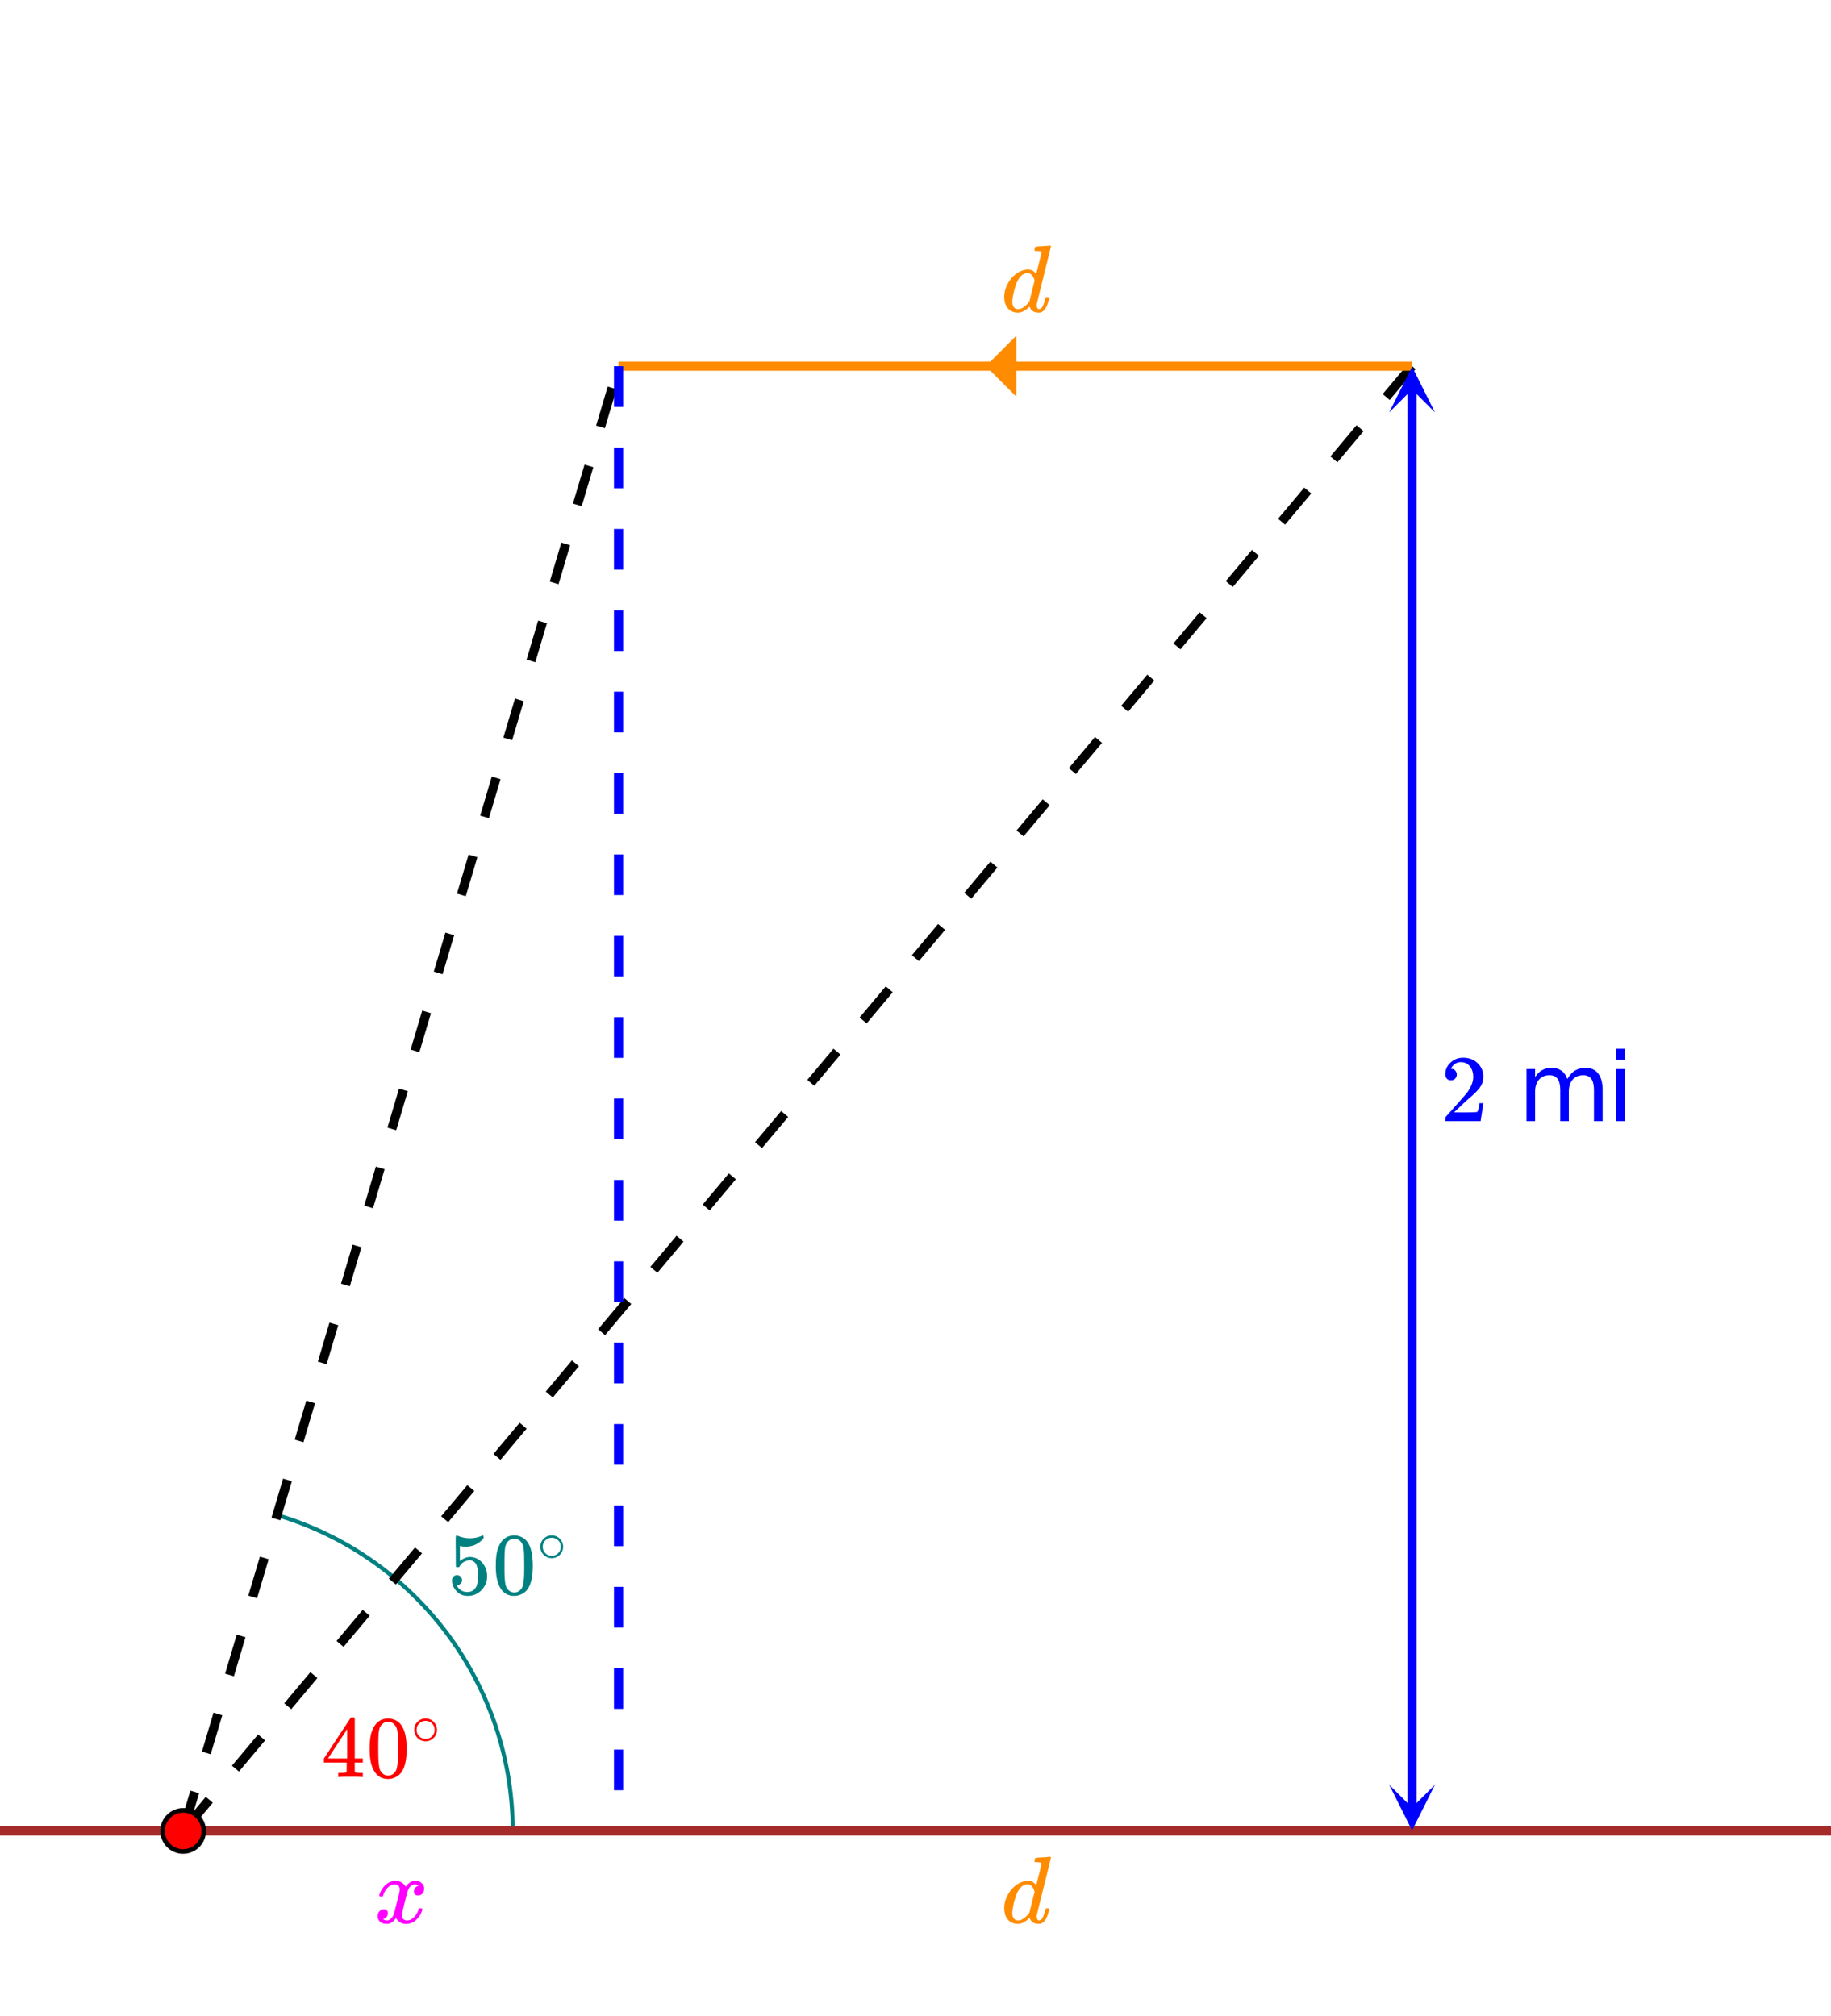 <svg xmlns="http://www.w3.org/2000/svg" xmlns:xlink="http://www.w3.org/1999/xlink" width="449.28" height="494.72" viewBox="0 0 336.96 371.04"><defs><symbol overflow="visible" id="e"><path d="M7.672-12.063c.176-.007.375-.019.594-.03.226-.02.394-.036.5-.048.113-.02.175-.03.187-.03.145 0 .219.046.219.14 0 .086-.434 1.855-1.297 5.312-.855 3.45-1.29 5.203-1.297 5.266-.012.055-.016.14-.016.266 0 .492.16.734.485.734A.698.698 0 0 0 7.39-.61c.25-.239.488-.801.718-1.688.07-.226.133-.351.188-.375a.619.619 0 0 1 .172-.015h.062c.227 0 .344.046.344.14 0 .055-.023.149-.063.281-.25.993-.562 1.668-.937 2.032a1.773 1.773 0 0 1-.563.375c-.093.02-.234.03-.421.03-.743 0-1.258-.284-1.547-.859-.055-.144-.078-.21-.078-.203-.024-.007-.047-.004-.079.016l-.062.063c-.563.53-1.121.851-1.672.968a4.63 4.63 0 0 1-.437.016c-.774 0-1.407-.317-1.907-.953C.754-1.301.58-1.957.58-2.75c0-1.082.394-2.16 1.187-3.234.726-.883 1.535-1.438 2.421-1.657.25-.07.489-.109.72-.109.644 0 1.132.246 1.468.734.063.075.094.102.094.079.008-.051.172-.692.484-1.922.313-1.239.473-1.883.484-1.938 0-.144-.039-.238-.109-.281-.125-.05-.36-.082-.703-.094h-.36c-.074-.062-.117-.101-.124-.125 0-.031.015-.144.046-.344.063-.218.141-.328.235-.328.008 0 .066-.004.172-.015.113-.02.27-.036.468-.047.208-.008.41-.02.61-.031zm-1.5 6.344c-.262-.914-.7-1.375-1.313-1.375-.468 0-.886.2-1.25.594a3.974 3.974 0 0 0-.796 1.36c-.344.93-.586 1.886-.72 2.874 0 .043-.007.11-.015.204a1.772 1.772 0 0 0-.015.203c0 .418.085.757.265 1.015.188.262.457.39.813.39.613 0 1.257-.421 1.937-1.265l.14-.187c.102-.426.259-1.063.47-1.907.218-.843.378-1.476.484-1.906zm0 0"/></symbol><symbol overflow="visible" id="f"><path d="M1.016-4.875c-.075-.07-.11-.133-.11-.188.051-.32.235-.726.547-1.218.55-.82 1.242-1.301 2.078-1.438a2.142 2.142 0 0 1 1.484.281c.352.211.602.477.75.797.157-.195.25-.32.282-.375.437-.488.93-.734 1.484-.734.477 0 .867.14 1.172.422.3.273.453.605.453 1 0 .367-.105.672-.312.922-.211.242-.48.36-.813.36a.808.808 0 0 1-.547-.188.686.686 0 0 1-.203-.516c0-.54.29-.91.875-1.11 0-.007-.07-.05-.203-.124-.117-.063-.281-.094-.5-.094-.156 0-.266.012-.328.031-.45.188-.777.574-.984 1.156-.043.094-.215.746-.516 1.954-.305 1.21-.465 1.89-.484 2.046-.043.18-.063.352-.063.516 0 .281.082.508.25.672.164.168.383.25.656.25.489 0 .93-.207 1.329-.625.394-.414.66-.875.796-1.375.04-.113.079-.18.11-.203.039-.02.133-.031.281-.031.219 0 .328.046.328.14 0 .012-.012.078-.031.203-.2.719-.606 1.352-1.219 1.89-.555.43-1.133.641-1.734.641-.824 0-1.446-.363-1.86-1.093-.343.523-.777.87-1.296 1.047-.106.02-.262.03-.47.03-.679 0-1.155-.237-1.437-.718A1.34 1.34 0 0 1 .61-1.25c0-.344.102-.633.313-.875.219-.25.488-.375.812-.375.5 0 .75.246.75.734 0 .43-.203.743-.609.938l-.094.047a.369.369 0 0 1-.078.047.134.134 0 0 1-.062.015l-.047.016c0 .031.086.086.265.156.133.063.286.094.454.094.414 0 .78-.266 1.093-.797.125-.207.348-.969.672-2.281.07-.258.149-.551.234-.875.083-.332.145-.586.188-.766.04-.176.066-.281.078-.312.05-.313.078-.54.078-.688 0-.281-.078-.5-.234-.656-.149-.164-.356-.25-.625-.25-.524 0-.977.203-1.36.61a3.3 3.3 0 0 0-.812 1.39c-.023.105-.047.168-.078.187a1.269 1.269 0 0 1-.281.016zm0 0"/></symbol><symbol overflow="visible" id="g"><path d="M1.922-7.516c-.324 0-.578-.101-.766-.312a1.156 1.156 0 0 1-.281-.781c0-.844.316-1.563.953-2.157.633-.601 1.399-.906 2.297-.906 1 0 1.828.274 2.484.813.664.543 1.079 1.25 1.235 2.125.02.21.031.402.031.578 0 .68-.203 1.32-.61 1.922-.335.492-.995 1.164-1.984 2.015-.43.356-1.011.89-1.75 1.61l-1.047.984 1.344.016c1.832 0 2.805-.032 2.922-.094.04-.008.098-.129.172-.36.05-.132.133-.535.25-1.203v-.046h.703v.046l-.5 3.22V0h-6.5v-.328c0-.238.008-.375.031-.406l1.485-1.672c1.27-1.406 2.086-2.336 2.453-2.797.781-1.063 1.172-2.04 1.172-2.938 0-.77-.204-1.414-.61-1.937-.406-.52-.968-.781-1.687-.781-.68 0-1.23.308-1.656.921a4.098 4.098 0 0 0-.094.188.435.435 0 0 0-.063.11c0 .011.032.015.094.015.29 0 .523.105.703.313.188.21.281.453.281.734 0 .293-.101.543-.296.75-.188.21-.446.312-.766.312zm0 0"/></symbol><symbol overflow="visible" id="i"><path d="M9.11-7.75c.394-.707.863-1.227 1.406-1.563.55-.332 1.203-.5 1.953-.5 1 0 1.77.352 2.312 1.047.54.7.813 1.696.813 2.985V0H14v-5.734c0-.914-.164-1.598-.484-2.047-.325-.446-.82-.672-1.485-.672-.824 0-1.476.273-1.953.812-.469.543-.703 1.282-.703 2.22V0H7.797v-5.734c0-.926-.164-1.61-.484-2.047-.325-.446-.829-.672-1.516-.672-.805 0-1.445.277-1.922.828-.469.543-.703 1.277-.703 2.203V0H1.594v-9.594h1.578v1.5c.363-.594.797-1.023 1.297-1.297.5-.28 1.093-.421 1.781-.421.695 0 1.29.18 1.781.53.489.356.848.868 1.078 1.532zm0 0"/></symbol><symbol overflow="visible" id="j"><path d="M1.656-9.594h1.578V0H1.656zm0-3.719h1.578v1.985H1.656zm0 0"/></symbol><symbol overflow="visible" id="k"><path d="M7.469 0c-.149-.031-.84-.047-2.078-.047-1.305 0-2.028.016-2.172.047h-.14v-.75h.5c.456-.008.741-.035.858-.078a.275.275 0 0 0 .188-.156c.008-.02.016-.313.016-.875v-.813H.453v-.734l2.438-3.735c1.656-2.507 2.492-3.77 2.515-3.78.02-.02.13-.032.328-.032h.297l.094.11v7.437h1.484v.734H6.125V-1.062a.29.29 0 0 0 .094.187c.093.074.398.117.922.125h.468V0zM4.734-3.406v-5.406l-3.53 5.39 1.75.016zm0 0"/></symbol><symbol overflow="visible" id="l"><path d="M1.547-9.453c.601-.875 1.43-1.313 2.484-1.313a3 3 0 0 1 2.063.797c.289.281.539.653.75 1.11.394.898.593 2.125.593 3.687 0 1.668-.23 2.945-.687 3.828-.305.625-.746 1.078-1.328 1.36-.461.226-.918.343-1.375.343-1.242 0-2.149-.566-2.719-1.703C.86-2.227.625-3.504.625-5.172c0-1 .066-1.828.203-2.484a5.291 5.291 0 0 1 .719-1.797zm3.64-.203a1.503 1.503 0 0 0-1.156-.516c-.449 0-.836.172-1.156.516-.242.25-.402.554-.484.906-.086.355-.137.969-.157 1.844 0 .062-.007.277-.015.64v.875c0 1.043.008 1.766.031 2.172.04.75.102 1.293.188 1.625.093.336.253.617.484.844.289.324.664.484 1.125.484.437 0 .8-.16 1.094-.484.238-.227.398-.508.484-.844.082-.332.148-.875.203-1.625.02-.406.031-1.129.031-2.172 0-.226-.007-.52-.015-.875v-.64c-.024-.875-.078-1.489-.172-1.844a1.965 1.965 0 0 0-.484-.906zm0 0"/></symbol><symbol overflow="visible" id="n"><path d="M1.734-3.453a.905.905 0 0 1 .922.937c0 .243-.094.45-.281.625a.867.867 0 0 1-.61.25h-.109l.047.094c.156.344.399.633.734.86.333.218.727.328 1.188.328.758 0 1.305-.32 1.64-.97.208-.394.313-1.081.313-2.062 0-1.113-.148-1.863-.437-2.25-.282-.351-.625-.53-1.032-.53-.843 0-1.48.366-1.906 1.093a.35.35 0 0 1-.125.14 1.072 1.072 0 0 1-.234.016c-.188 0-.293-.031-.313-.094C1.508-5.055 1.5-6 1.5-7.844c0-.32-.008-.703-.016-1.14v-.844c0-.602.032-.906.094-.906.031-.02.055-.032.078-.032l.282.094a5.7 5.7 0 0 0 2.156.422c.758 0 1.492-.148 2.203-.453a.51.51 0 0 1 .203-.063c.082 0 .125.094.125.282v.218c-.867 1.043-1.969 1.563-3.313 1.563-.335 0-.636-.031-.906-.094l-.156-.031v2.781c.613-.5 1.242-.75 1.89-.75.208 0 .426.027.657.078.726.188 1.32.602 1.781 1.235.457.636.688 1.382.688 2.234 0 .98-.344 1.828-1.032 2.547C5.547.004 4.704.359 3.704.359c-.68 0-1.259-.187-1.735-.562a1.975 1.975 0 0 1-.532-.547C1.113-1.133.91-1.613.829-2.188c0-.03-.008-.078-.015-.14v-.156c0-.301.082-.536.25-.704a.91.91 0 0 1 .671-.265zm0 0"/></symbol><symbol overflow="visible" id="m"><path d="M4.781-2.688a2 2 0 0 1-.625 1.485c-.418.406-.902.61-1.453.61-.605 0-1.117-.212-1.531-.641a2.05 2.05 0 0 1-.578-1.47c0-.57.191-1.05.578-1.437a2.04 2.04 0 0 1 1.516-.64c.601 0 1.109.215 1.515.64.383.407.578.891.578 1.454zm-1.14-1.374a1.766 1.766 0 0 0-1-.282c-.325 0-.621.094-.891.282-.48.343-.719.796-.719 1.359 0 .586.239 1.047.719 1.39.281.188.598.282.953.282.332 0 .645-.094.938-.282.468-.343.703-.804.703-1.39 0-.563-.235-1.016-.703-1.36zm0 0"/></symbol><clipPath id="a"><path d="M0 0h336.96v370.7H0zm0 0"/></clipPath><clipPath id="b"><path d="M0 336h336.96v2H0zm0 0"/></clipPath><clipPath id="c"><path d="M255 67.484h9.078V76H255zm0 0"/></clipPath><clipPath id="d"><path d="M255 328.492h9.078V337H255zm0 0"/></clipPath></defs><g clip-path="url(#a)" fill="#fff"><path d="M0 0h337v370.7H0zm0 0"/><path d="M0 0h337v370.7H0zm0 0"/></g><path d="M187.035 61.785v11.23l-5.617-5.617zm0 0" fill="#ff8c00"/><path d="M94.36 337c0-26.84-17.637-50.488-43.364-58.14" fill="none" stroke-linecap="round" stroke-linejoin="round" stroke="teal" stroke-width=".749"/><path d="M33.055 336.457l4.812-5.734 1.293 1.082-4.816 5.738m8.336-12.559l4.812-5.738 1.293 1.082-4.812 5.738m8.336-12.558l4.812-5.738 1.29 1.085-4.813 5.735m8.336-12.555l4.812-5.738 1.29 1.082-4.813 5.738m8.336-12.558l4.812-5.739 1.293 1.086-4.812 5.735m8.332-12.555L86 273.348l1.29 1.082-4.813 5.738m8.335-12.559l4.813-5.738 1.29 1.082-4.813 5.738m8.335-12.558l4.813-5.735 1.293 1.082-4.816 5.739m8.335-12.559l4.813-5.738 1.293 1.082-4.813 5.738m8.336-12.558l4.813-5.735 1.289 1.082-4.813 5.739m8.336-12.56l4.813-5.737 1.289 1.082-4.813 5.738m8.336-12.559l4.813-5.738 1.293 1.086-4.813 5.734m8.332-12.554l4.817-5.739 1.289 1.082-4.813 5.739m8.336-12.559l4.813-5.738 1.289 1.086-4.813 5.734m8.336-12.554l4.813-5.739 1.293 1.082-4.817 5.739m8.336-12.56l4.813-5.737 1.293 1.082-4.813 5.738m8.336-12.559l4.813-5.734 1.289 1.082-4.813 5.738m8.336-12.558l4.813-5.739 1.289 1.082-4.813 5.739m8.336-12.559l4.813-5.734 1.293 1.082-4.813 5.738m8.332-12.559l4.817-5.738 1.289 1.082-4.813 5.739m8.336-12.56l4.813-5.737 1.289 1.086-4.813 5.734m8.336-12.555l4.813-5.738 1.293 1.082-4.817 5.738m8.336-12.558l4.813-5.739 1.293 1.086-4.813 5.735m8.332-12.555l4.766-5.68 1.293 1.082-4.766 5.68"/><path d="M32.89 336.762l2.137-7.18 1.614.48-2.133 7.176m2.652-14.836l2.133-7.18 1.617.481-2.137 7.18m2.653-14.836l2.133-7.18 1.617.48-2.133 7.18m2.652-14.84l2.133-7.175 1.613.48-2.132 7.176m2.652-14.836l2.133-7.18 1.617.48-2.133 7.18m2.652-14.835l2.133-7.18 1.614.48-2.133 7.176m2.652-14.836l2.133-7.18 1.617.481-2.137 7.18m2.653-14.836l2.136-7.18 1.614.48-2.133 7.18m2.652-14.84l2.133-7.175 1.613.48-2.132 7.176m2.652-14.836l2.133-7.18 1.617.48-2.133 7.18m2.652-14.836l2.133-7.18 1.614.481-2.133 7.176m2.652-14.836l2.133-7.18 1.617.48-2.137 7.18m2.653-14.835l2.136-7.18 1.614.48-2.133 7.18m2.652-14.84l2.133-7.176 1.613.48-2.133 7.177m2.653-14.836l2.133-7.18 1.617.48-2.133 7.18m2.652-14.836l2.133-7.18 1.613.481-2.132 7.176m2.652-14.836l2.133-7.18 1.617.48-2.133 7.18m2.649-14.836l2.136-7.18 1.614.481-2.133 7.18m2.652-14.84l2.133-7.176 1.617.48-2.137 7.177"/><path d="M259.863 67.398h-146.03" fill="none" stroke-width="1.685" stroke="#ff8c00"/><g clip-path="url(#b)"><path d="M0 337h337" fill="none" stroke-width="1.685" stroke="brown"/></g><path d="M259.863 71.613V332.79" fill="none" stroke-width="1.685" stroke="#00f"/><g clip-path="url(#c)"><path d="M264.078 75.91l-4.215-8.426-4.21 8.426 4.21-4.215zm0 0" fill="#00f"/></g><g clip-path="url(#d)"><path d="M264.078 328.492l-4.215 8.422-4.21-8.422 4.21 4.211zm0 0" fill="#00f"/></g><path d="M114.672 67.398v7.493h-1.684v-7.493m1.684 14.98v7.49h-1.684v-7.49m1.684 14.977v7.489h-1.684v-7.489m1.684 14.977v7.488h-1.684v-7.488m1.684 14.98v7.489h-1.684v-7.488m1.684 14.976v7.488h-1.684v-7.488m1.684 14.977v7.488h-1.684v-7.488m1.684 14.98v7.488h-1.684v-7.488m1.684 14.977v7.488h-1.684v-7.488m1.684 14.976v7.488h-1.684V202.2m1.684 14.98v7.489h-1.684v-7.488m1.684 14.976v7.489h-1.684v-7.489m1.684 14.977v7.488h-1.684v-7.488m1.684 14.976v7.493h-1.684v-7.493m1.684 14.98v7.49h-1.684v-7.49m1.684 14.977v7.489h-1.684v-7.489m1.684 14.977v7.492h-1.684v-7.492m1.684 14.98v7.489h-1.684v-7.489" fill="#00f"/><path d="M37.48 337c0 .5-.093.984-.285 1.445a3.734 3.734 0 0 1-.82 1.23 3.81 3.81 0 0 1-2.676 1.106c-.5 0-.984-.093-1.445-.289a3.727 3.727 0 0 1-1.227-.816 3.734 3.734 0 0 1-.82-1.23 3.777 3.777 0 0 1 2.047-4.938c.46-.195.945-.29 1.445-.29a3.81 3.81 0 0 1 2.676 1.105 3.758 3.758 0 0 1 1.105 2.677zm0 0" fill="red" stroke-width=".843" stroke="#000"/><use xlink:href="#e" x="184.227" y="57.365" fill="#ff8c00"/><use xlink:href="#e" x="184.227" y="353.925" fill="#ff8c00"/><use xlink:href="#f" x="68.898" y="353.925" fill="#f0f"/><use xlink:href="#g" x="265.107" y="206.356" fill="#00f"/><use xlink:href="#h" x="274.093" y="206.356" fill="#00f"/><use xlink:href="#i" x="279.336" y="206.356" fill="#00f"/><use xlink:href="#j" x="295.811" y="206.356" fill="#00f"/><use xlink:href="#k" x="59.162" y="327.077" fill="red"/><use xlink:href="#l" x="67.4" y="327.077" fill="red"/><use xlink:href="#m" x="75.638" y="321.086" fill="red"/><use xlink:href="#n" x="82.378" y="293.377" fill="teal"/><use xlink:href="#l" x="90.616" y="293.377" fill="teal"/><use xlink:href="#m" x="98.853" y="287.386" fill="teal"/></svg>